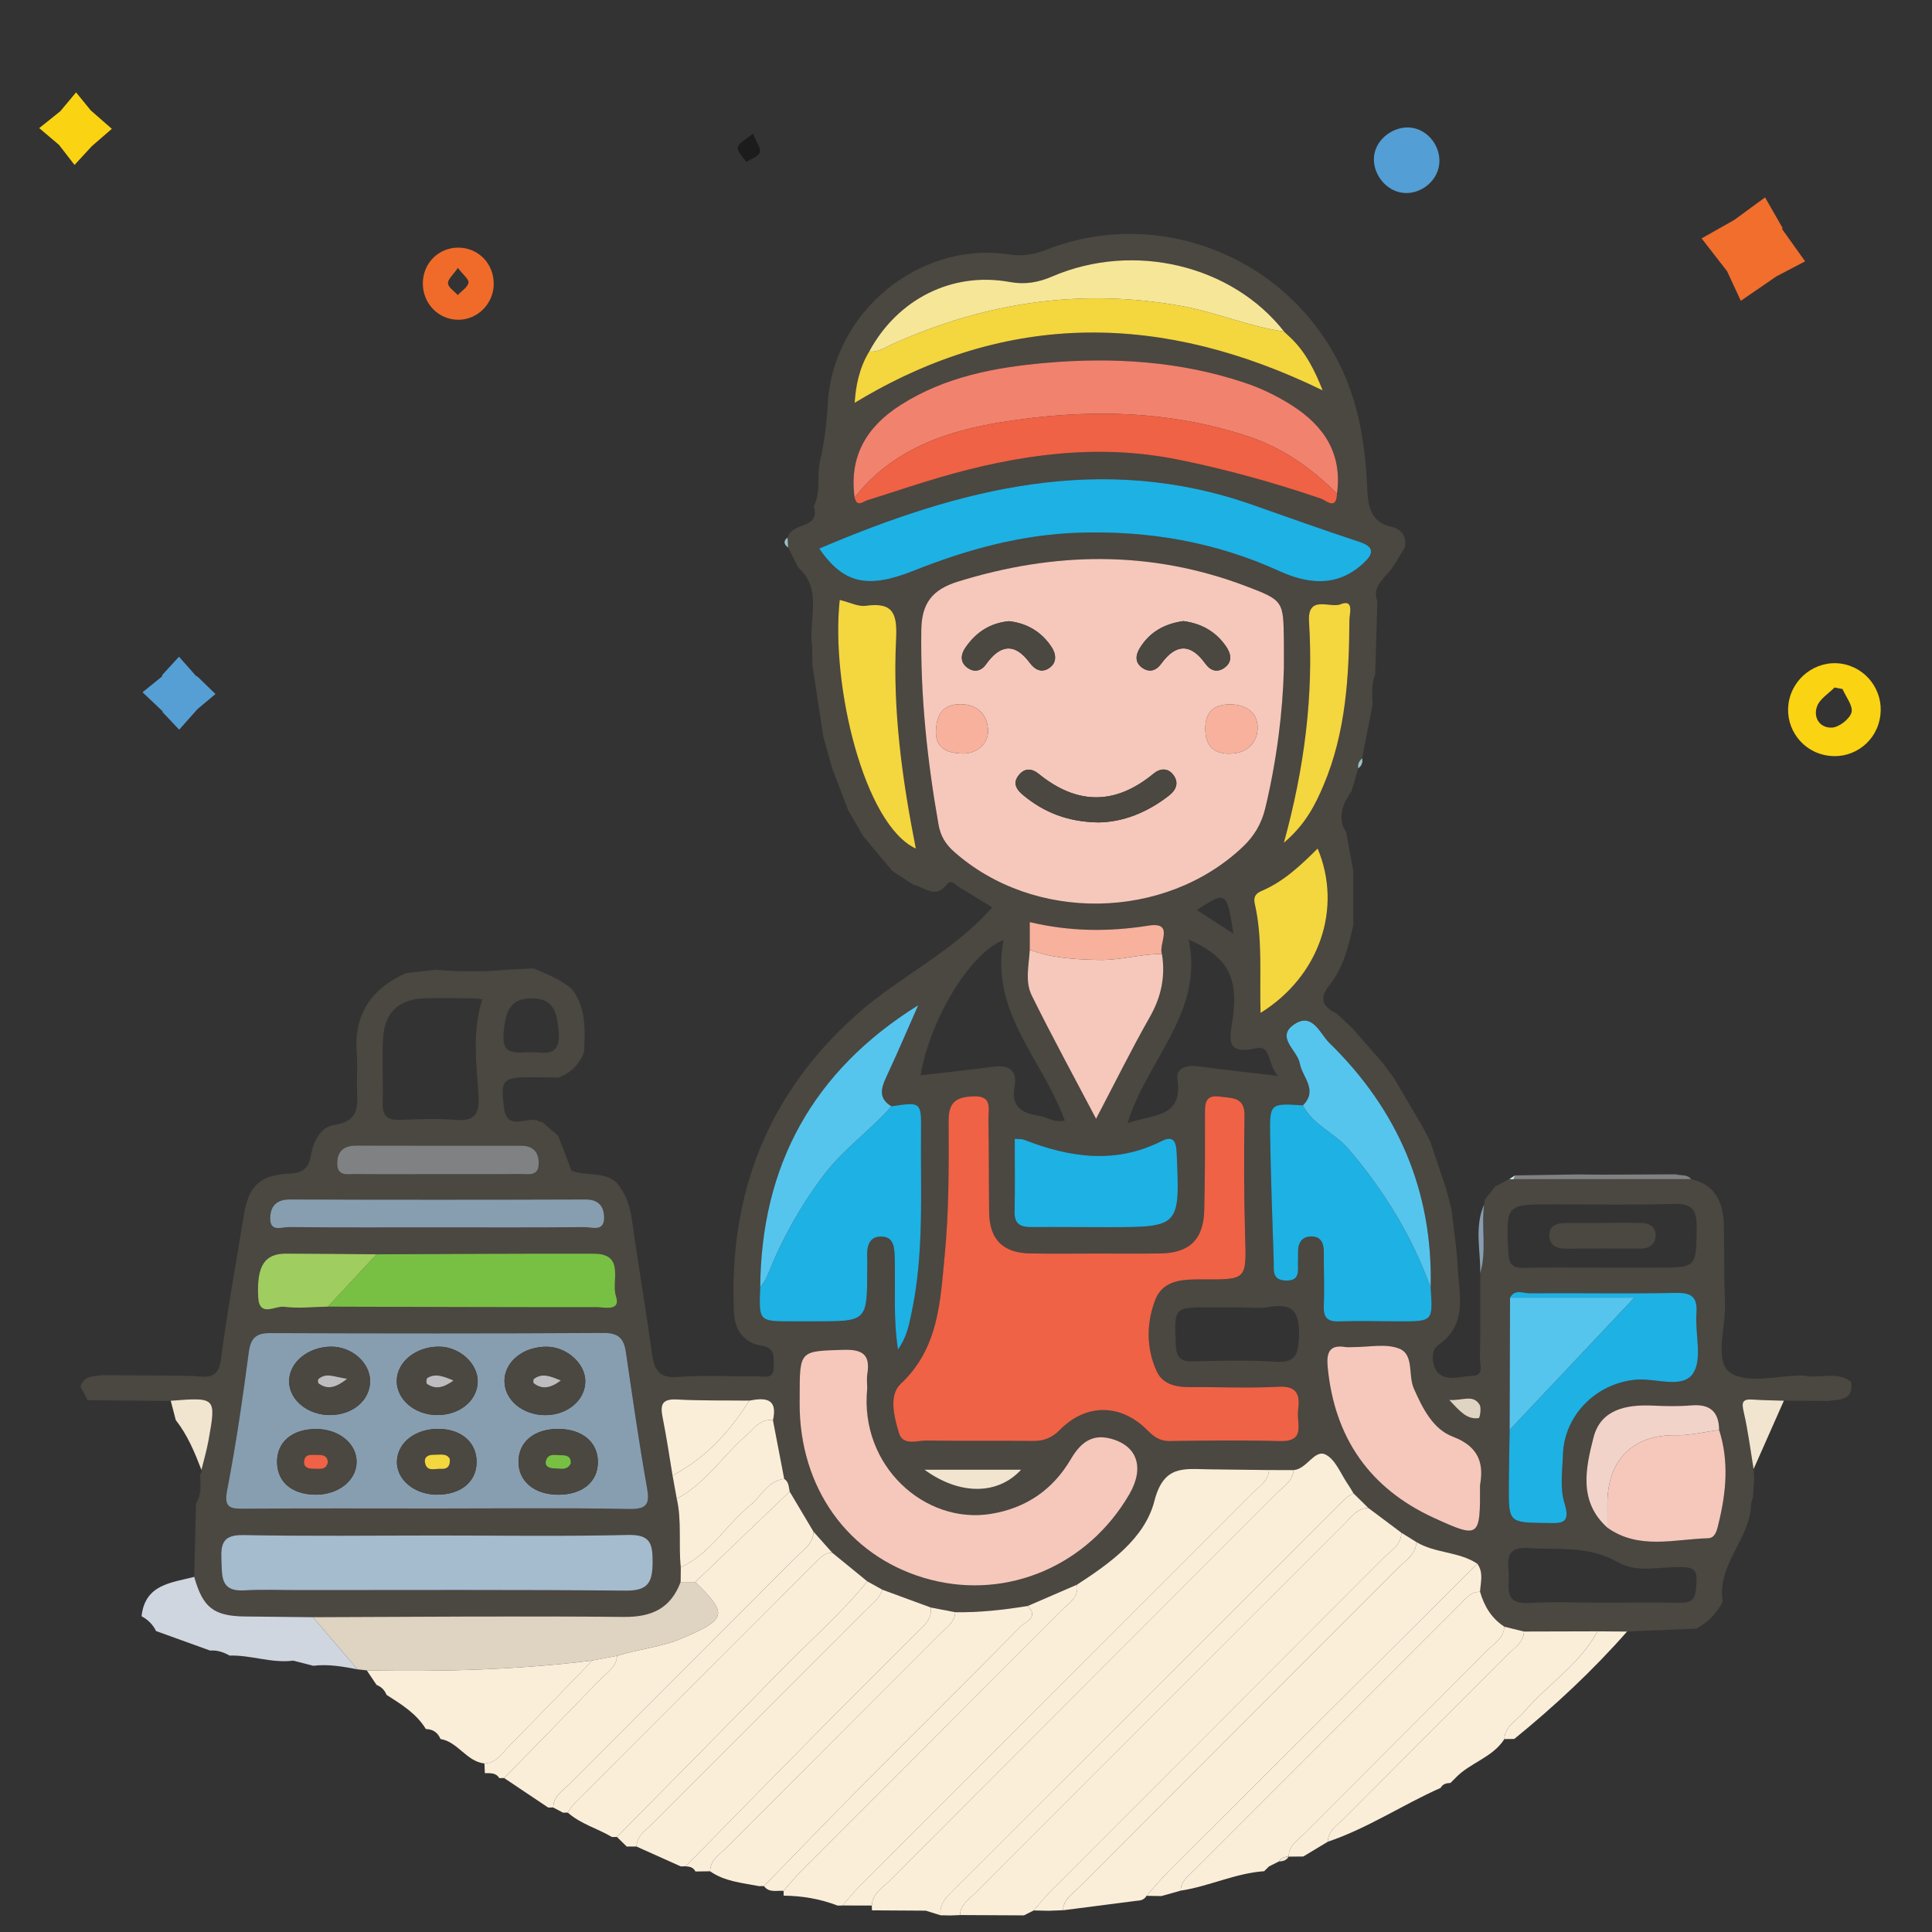 <?xml version="1.0" encoding="utf-8"?>
<!-- Generator: Adobe Illustrator 16.0.0, SVG Export Plug-In . SVG Version: 6.00 Build 0)  -->
<!DOCTYPE svg PUBLIC "-//W3C//DTD SVG 1.1//EN" "http://www.w3.org/Graphics/SVG/1.1/DTD/svg11.dtd">
<svg version="1.1" id="Layer_1" xmlns="http://www.w3.org/2000/svg" xmlns:xlink="http://www.w3.org/1999/xlink" x="0px" y="0px"
	 width="120px" height="120px" viewBox="0 0 120 120" enable-background="new 0 0 120 120" xml:space="preserve">
<rect x="0" y="0" width="120" height="120" fill="#333333" stroke="none"/>
<g>
	<path fill-rule="evenodd" clip-rule="evenodd" fill="#4B4741" d="M12.063,97.942c0.035-1.518,0.071-3.035,0.106-4.553
		c0.37-0.568,0.28-1.202,0.262-1.826c0.086-0.071,0.113-0.159,0.08-0.266c0.15-0.616,0.333-1.229,0.444-1.854
		c0.475-2.659,0.467-2.661-2.351-2.441c-0.103,0.004-0.206,0.008-0.309,0.013C8.68,87,7.063,86.984,5.445,86.969
		C5.297,86.686,5.148,86.402,5,86.12c0.208-0.688,0.813-0.622,1.34-0.707c1.113,0.007,2.227,0.015,3.34,0.021
		c0.909,0.018,1.822-0.011,2.727,0.064c0.867,0.071,1.196-0.18,1.32-1.118c0.398-2.994,0.939-5.969,1.426-8.95
		c0.286-1.752,0.985-2.454,2.808-2.532c0.812-0.035,1.2-0.308,1.333-1.07c0.156-0.9,0.601-1.832,1.462-1.955
		c1.672-0.239,1.43-1.336,1.414-2.423c-0.01-0.657,0.047-1.319-0.01-1.972c-0.212-2.439,0.879-4.064,3.061-5.038
		c0.611-0.069,1.222-0.139,1.832-0.209c1.522,0.131,3.044,0.141,4.565-0.013c0.509-0.023,1.018-0.047,1.526-0.07
		c0.832,0.355,1.682,0.679,2.378,1.287c0.915,1.18,0.809,2.555,0.757,3.92c-0.304,0.762-0.827,1.301-1.607,1.578
		c-0.557-0.008-1.113-0.023-1.67-0.023c-1.786,0.004-1.92,0.137-1.701,1.875c0.195,1.56,1.454,0.499,2.147,0.843l0.097,0.055
		l0.112-0.005c0.338,0.288,0.675,0.576,1.013,0.864c0.275,0.723,0.55,1.445,0.825,2.168c0.895,0.358,1.968,0.029,2.777,0.719
		c0.582,0.671,0.856,1.447,0.979,2.333c0.391,2.797,0.869,5.582,1.26,8.38c0.141,1.003,0.47,1.475,1.618,1.383
		c1.611-0.13,3.241-0.019,4.863-0.042c0.442-0.006,1.1,0.246,1.063-0.633c-0.025-0.58,0.147-1.12-0.803-1.275
		c-1.01-0.165-1.619-0.94-1.668-2.063c-0.327-7.372,2.11-13.614,7.663-18.531c2.669-2.365,6.002-3.886,8.374-6.622
		c-0.63-0.389-1.345-0.84-2.07-1.271c-0.229-0.136-0.472-0.508-0.761-0.132c-0.687,0.89-1.356,0.149-2.034,0.013
		c-0.441-0.288-0.884-0.577-1.325-0.866c-0.604-0.719-1.207-1.438-1.811-2.158c-0.314-0.543-0.629-1.086-0.942-1.629
		c-0.332-0.867-0.664-1.735-0.995-2.604c-0.18-0.643-0.359-1.285-0.539-1.928c-0.136-0.882-0.272-1.765-0.408-2.646
		c-0.093-0.609-0.185-1.218-0.277-1.826c-0.006-0.407-0.012-0.814-0.018-1.222c-0.237-1.622,0.679-3.449-0.863-4.839
		c-0.208-0.413-0.417-0.826-0.625-1.24c-0.012-0.207-0.024-0.415-0.036-0.623c0.168-0.495,0.631-0.63,1.039-0.785
		c0.577-0.22,0.787-0.568,0.585-1.154c0.431-0.831,0.224-1.746,0.349-2.617c0.29-1.229,0.457-2.474,0.523-3.736
		c0.298-5.682,5.664-10.146,11.264-9.293c0.86,0.131,1.538,0.01,2.311-0.292c6.934-2.713,14.816,0.38,18.174,7.034
		c1.217,2.411,1.621,4.971,1.753,7.609c0.058,1.138,0.096,2.25,1.535,2.574c0.632,0.144,0.901,0.604,0.822,1.255
		c-0.341,0.533-0.628,1.112-1.037,1.587c-0.46,0.532-0.984,0.988-0.682,1.79c-0.046,1.513-0.092,3.025-0.138,4.538
		c-0.245,0.603-0.178,1.231-0.156,1.856c-0.219,1.114-0.437,2.228-0.654,3.342c-0.177,0.171-0.297,0.362-0.239,0.623
		c-0.138,0.471-0.275,0.94-0.414,1.411c-0.538,0.802-0.934,1.622-0.335,2.572c0.146,0.804,0.293,1.606,0.44,2.41
		c0.001,1.112,0.003,2.225,0.004,3.338c-0.303,1.31-0.608,2.643-1.462,3.707c-0.715,0.889-0.425,1.375,0.438,1.803
		c0.319,0.301,0.64,0.602,0.959,0.902c0.619,0.705,1.237,1.41,1.855,2.115c0.243,0.328,0.485,0.654,0.728,0.98
		c0.583,0.989,1.166,1.979,1.75,2.968c0.167,0.316,0.334,0.633,0.501,0.949c0.337,1.007,0.674,2.014,1.011,3.021
		c0.106,0.408,0.212,0.817,0.317,1.226c0.135,1.203,0.33,2.402,0.388,3.608c0.082,1.714,0.64,3.541-1.232,4.83
		c-0.478,0.329-0.36,1.32-0.014,1.688c0.541,0.572,1.436,0.236,2.171,0.208c0.722-0.027,0.443-0.676,0.45-1.063
		c0.033-1.769,0.02-3.539,0.022-5.309c0.411-1.402,0.054-2.849,0.241-4.264c0.014-0.101,0.028-0.201,0.042-0.302
		c0.213-0.273,0.427-0.547,0.64-0.82c0.295-0.158,0.591-0.316,0.886-0.474l0.132,0.029l0.134-0.01
		c3.676-0.001,7.351-0.003,11.025-0.005c1.497,0.347,1.992,1.435,2.03,2.814c0.044,1.621,0.001,3.244,0.071,4.862
		c0.065,1.499-0.68,3.611,0.305,4.331c1.022,0.748,3.008,0.18,4.571,0.187c0.973,0.234,2.047-0.3,2.959,0.39
		c0.176,1.191-0.717,1.091-1.441,1.193c-0.913-0.006-1.825-0.01-2.737-0.015c-0.649-0.022-1.299-0.027-1.946-0.073
		c-0.666-0.048-0.677,0.213-0.544,0.788c0.268,1.161,0.415,2.351,0.611,3.528c0.012,0.209,0.023,0.419,0.035,0.628
		c-0.025,0.374-0.051,0.748-0.076,1.121c0.001,0-0.009,0.038-0.009,0.038c-0.036,0.115-0.071,0.231-0.107,0.347
		c-0.012,2.204-2.162,3.791-1.759,6.114c-0.388,0.72-0.92,1.297-1.659,1.668c-1.429,0.06-2.857,0.119-4.286,0.178
		c-0.612-0.004-1.224-0.008-1.835-0.013c-1.521,0.004-3.043,0.008-4.564,0.012c-0.408-0.101-0.815-0.202-1.223-0.303
		c-0.799-0.516-1.246-1.274-1.508-2.164c0.033-0.589,0.231-1.192-0.161-1.741c-1.153-0.767-2.624-0.642-3.797-1.352
		c-0.309-0.191-0.617-0.384-0.926-0.575c-0.686-0.514-1.37-1.027-2.056-1.541c-0.307-0.303-0.614-0.605-0.922-0.907
		c-0.104-0.172-0.201-0.349-0.315-0.513c-0.464-0.663-0.801-1.606-1.438-1.904c-0.673-0.315-1.149,0.91-1.968,0.974
		c-0.509-0.001-1.019-0.003-1.528-0.004c-1.257-0.016-2.513-0.031-3.77-0.046c-1.495-0.017-2.77-0.291-3.347,1.963
		c-0.597,2.33-2.755,3.87-4.81,5.203c-1.019,0.44-2.037,0.882-3.056,1.323c-1.491,0.239-2.988,0.414-4.503,0.386
		c-0.51-0.098-1.02-0.195-1.528-0.294c-1.001-0.367-2-0.734-3.001-1.103c-0.312-0.172-0.623-0.345-0.935-0.518
		c-0.726-0.593-1.451-1.186-2.177-1.778c-0.387-0.435-0.774-0.869-1.16-1.304c-0.496-0.833-0.991-1.665-1.486-2.498
		c-0.06-0.284-0.045-0.601-0.338-0.785c-0.233-1.213-0.466-2.427-0.699-3.641c0.313-1.374-0.477-1.419-1.469-1.222
		c-1.501-0.018-3.003,0.012-4.5-0.07c-1-0.056-1.03,0.406-0.874,1.175c0.238,1.175,0.407,2.363,0.606,3.545
		c0.087,0.481,0.174,0.963,0.262,1.444c0.322,1.406,0.099,2.844,0.25,4.26c-0.004,0.305-0.007,0.609-0.011,0.914
		c-0.621,1.646-1.797,2.187-3.55,2.168c-6.428-0.065-12.856,0-19.285,0.017c-1.399-0.015-2.799-0.029-4.199-0.045
		C13.275,100.38,12.602,99.857,12.063,97.942z M99.84,94.89c1.96,1.388,4.146,0.711,6.255,0.653c0.473-0.013,0.562-0.565,0.65-0.928
		c0.475-1.924,0.653-3.859,0.034-5.795c-0.016-1.136-0.566-1.626-1.719-1.529c-0.803,0.067-1.617,0.049-2.423,0.013
		c-1.634-0.072-3.218,0.239-3.662,1.979C98.489,91.186,98.025,93.263,99.84,94.89z M79.739,20.585l0.019,0.009
		c-3.229-4.127-9.342-5.602-14.4-3.423c-0.873,0.376-1.69,0.518-2.631,0.345c-3.566-0.657-6.968,1.045-8.734,4.312
		c-0.641,1.045-0.846,2.197-0.907,3.194c9.547-5.802,19.212-5.581,29.068-0.773c-0.475-1.19-1.042-2.401-2.069-3.344
		C79.969,20.799,79.854,20.691,79.739,20.585z M72.171,59.255c-0.244-0.619,0.83-2.028-0.843-1.762
		c-2.462,0.392-4.875,0.373-7.368-0.219c0,0.63,0,1.175,0,1.719c-0.052,0.953-0.308,1.965,0.124,2.838
		c1.239,2.508,2.581,4.967,3.995,7.657c1.179-2.247,2.201-4.317,3.34-6.323C72.127,61.92,72.396,60.65,72.171,59.255z
		 M23.396,77.907c-1.873-0.016-3.745-0.039-5.617-0.043c-1.34-0.004-1.847,0.742-1.74,2.724c0.067,1.252,1.062,0.508,1.599,0.578
		c0.894,0.118,1.816,0.007,2.727-0.008c5.561,0.015,11.121,0.039,16.682,0.031c0.5,0,1.541,0.299,1.208-0.702
		c-0.301-0.902,0.598-2.612-1.361-2.617C32.393,77.857,27.895,77.892,23.396,77.907z M93.766,88.813
		c-0.019,1.161-0.047,2.323-0.052,3.485c-0.008,2.29-0.002,2.264,2.337,2.3c0.922,0.015,1.532,0.084,1.118-1.241
		c-0.29-0.926-0.126-2.007-0.092-3.016c0.084-2.459,2.081-4.435,4.546-4.648c1.219-0.105,2.888,0.599,3.54-0.396
		c0.586-0.893,0.114-2.449,0.205-3.706c0.071-0.987-0.246-1.308-1.262-1.288c-3.033,0.061-6.068,0.001-9.103,0.024
		c-0.4,0.003-0.917-0.28-1.213,0.271C93.782,83.336,93.773,86.074,93.766,88.813z M80.926,68.656
		c-2.042-0.138-2.07-0.137-2.034,1.929c0.045,2.583,0.137,5.166,0.224,7.749c0.018,0.523-0.14,1.177,0.746,1.203
		c0.904,0.027,0.75-0.605,0.76-1.147c0.004-0.202,0.011-0.405,0.006-0.608c-0.014-0.603,0.257-1.009,0.875-0.984
		c0.558,0.021,0.728,0.442,0.724,0.965c-0.007,1.106,0.043,2.215-0.002,3.318c-0.029,0.708,0.175,1.019,0.929,0.994
		c1.266-0.041,2.534-0.003,3.802-0.003c2.049,0.001,2.049-0.001,1.907-2.099c0.147-6.001-2.049-11.051-6.305-15.207
		c-0.553-0.539-1.013-1.855-2.096-1.188c-1.307,0.805,0.124,1.639,0.27,2.461C80.886,66.914,81.889,67.697,80.926,68.656z
		 M55.366,68.714c-0.811-0.482-0.651-1.104-0.318-1.817c0.688-1.473,1.325-2.971,1.983-4.459c-6.552,4.082-9.751,9.951-9.813,17.526
		c-0.085,2.106-0.085,2.106,1.938,2.107c0.506,0.001,1.011,0.001,1.517,0c3.188-0.001,3.188-0.001,3.193-3.261
		c0-0.202,0.009-0.405-0.001-0.607c-0.033-0.643,0.028-1.359,0.794-1.396c0.921-0.045,0.898,0.773,0.916,1.434
		c0.047,1.792-0.103,3.592,0.2,5.581c0.548-0.775,0.678-1.51,0.832-2.223c0.806-3.744,0.562-7.546,0.601-11.331
		C57.228,68.438,57.213,68.438,55.366,68.714z M53.08,30.9c0.146,0.628,0.513,0.26,0.802,0.169c1.492-0.468,2.972-0.974,4.472-1.411
		c4.848-1.416,9.753-2.13,14.786-1.118c3.019,0.607,5.978,1.432,8.893,2.424c0.331,0.112,0.976,0.771,1.011-0.303
		c0.337-2.458-0.774-4.181-2.767-5.46c-0.94-0.604-1.941-1.087-2.998-1.439c-3.998-1.333-8.13-1.583-12.279-1.226
		c-3.171,0.273-6.309,0.859-9.076,2.63C53.82,26.51,52.732,28.346,53.08,30.9z M79.744,41.513c0-0.816,0.005-1.273-0.001-1.73
		c-0.032-2.448-0.017-2.49-2.364-3.38c-5.919-2.242-11.863-2.143-17.879-0.28c-1.646,0.51-2.252,1.396-2.275,3
		c-0.062,4.073,0.365,8.097,1.07,12.1c0.121,0.688,0.43,1.203,0.946,1.663c4.963,4.423,13.093,4.299,17.934-0.269
		c0.726-0.685,1.182-1.448,1.418-2.436C79.303,47.208,79.678,44.204,79.744,41.513z M68.087,77.858c-1.37,0-2.741,0.022-4.11-0.005
		c-1.677-0.033-2.509-0.867-2.533-2.535c-0.028-1.928-0.008-3.857-0.044-5.785c-0.013-0.641,0.283-1.494-0.949-1.438
		c-1.042,0.048-1.532,0.339-1.526,1.518c0.012,2.788,0.025,5.592-0.245,8.361c-0.276,2.828-0.356,5.758-2.73,7.978
		c-0.761,0.711-0.407,2.055-0.112,3.05c0.245,0.826,1.134,0.463,1.743,0.473c2.182,0.038,4.365-0.004,6.547,0.027
		c0.704,0.011,1.202-0.179,1.724-0.704c1.621-1.635,3.758-1.616,5.393,0.011c0.42,0.418,0.78,0.707,1.41,0.698
		c2.283-0.033,4.569-0.062,6.852,0.003c1.641,0.047,1.02-1.124,1.125-1.9c0.123-0.913-0.003-1.543-1.231-1.477
		c-1.821,0.1-3.652,0.01-5.479,0.023c-0.867,0.007-1.705-0.171-2.076-0.988c-0.653-1.435-0.637-3-0.087-4.428
		c0.497-1.291,1.801-1.28,3.002-1.274c2.703,0.013,2.66,0.003,2.58-2.715c-0.073-2.484-0.072-4.974-0.037-7.46
		c0.018-1.178-0.79-1.072-1.528-1.179c-0.938-0.135-0.931,0.455-0.93,1.115c0.004,1.979,0.005,3.959-0.044,5.938
		c-0.046,1.833-0.922,2.668-2.752,2.69C70.727,77.872,69.406,77.859,68.087,77.858z M27.177,93.696
		c3.958,0,7.917-0.047,11.873,0.028c1.146,0.022,1.317-0.3,1.13-1.35c-0.497-2.79-0.896-5.598-1.308-8.402
		c-0.122-0.832-0.458-1.187-1.383-1.181c-6.9,0.041-13.802,0.034-20.702,0.009c-0.896-0.003-1.219,0.308-1.338,1.204
		c-0.379,2.86-0.793,5.72-1.341,8.551c-0.213,1.099,0.18,1.158,1.043,1.152C19.16,93.68,23.168,93.695,27.177,93.696z
		 M53.865,86.254c0-0.305-0.041-0.615,0.007-0.911c0.195-1.198-0.285-1.54-1.481-1.503c-2.719,0.085-2.721,0.021-2.721,2.904
		c0,0.304-0.006,0.607,0.005,0.912c0.178,5.174,3.333,9.229,8.141,10.467c4.806,1.237,9.771-0.901,12.33-5.312
		c0.961-1.657,0.498-3.027-1.177-3.46c-1.199-0.311-1.895,0.325-2.458,1.281c-1.118,1.898-2.774,3.037-4.957,3.396
		C57.454,94.701,53.384,91.051,53.865,86.254z M50.884,34.073c1.493,2.16,2.966,2.53,5.854,1.38
		c3.315-1.32,6.705-2.255,10.297-2.366c4.316-0.135,8.458,0.578,12.409,2.376c1.797,0.817,3.602,1.028,5.225-0.465
		c0.646-0.594,0.745-1.021-0.258-1.352c-2.207-0.728-4.396-1.508-6.588-2.281C68.419,28.043,59.594,30.36,50.884,34.073z
		 M27.135,95.373c-4.003,0-8.006,0.049-12.008-0.029c-1.245-0.024-1.426,0.497-1.375,1.535c0.05,1.001-0.091,1.992,1.42,1.901
		c1.111-0.066,2.229-0.018,3.343-0.018c6.79,0.001,13.579-0.031,20.368,0.034c1.421,0.014,1.649-0.563,1.654-1.807
		c0.005-1.189-0.199-1.685-1.548-1.652C35.04,95.432,31.087,95.371,27.135,95.373z M91.927,92.248
		c0.218-1.212,0.042-2.361-1.687-3.013c-1.232-0.466-1.876-1.753-2.423-2.991c-0.369-0.835,0.032-2.119-0.925-2.486
		c-0.84-0.322-1.896-0.08-2.857-0.087c-0.151-0.001-0.307,0.021-0.454-0.003c-1.01-0.173-1.198,0.347-1.118,1.217
		c0.411,4.406,2.604,7.57,6.621,9.403C91.899,95.573,91.941,95.51,91.927,92.248z M63.027,70.733c0,1.537,0.02,3.044-0.009,4.549
		c-0.015,0.767,0.393,0.938,1.045,0.934c1.568-0.011,3.136,0.008,4.704,0.007c4.543-0.005,4.52-0.005,4.318-4.627
		c-0.034-0.79-0.27-1.057-0.945-0.717c-2.869,1.443-5.699,1.02-8.534-0.087C63.474,70.739,63.313,70.76,63.027,70.733z
		 M29.958,62.066c-0.269-0.023-0.468-0.057-0.668-0.059c-0.962-0.006-1.925-0.025-2.887,0c-1.631,0.045-2.525,0.873-2.613,2.525
		c-0.069,1.313,0.021,2.633-0.021,3.949c-0.024,0.776,0.242,1.109,1.046,1.078c1.164-0.046,2.336-0.097,3.493-0.001
		c1.195,0.099,1.485-0.399,1.415-1.492C29.595,66.076,29.311,64.068,29.958,62.066z M52.157,37.263
		c-0.572,5.226,1.503,13.959,4.728,15.444c-0.854-4.313-1.443-8.624-1.228-12.98c0.078-1.566-0.133-2.345-1.886-2.101
		C53.308,37.692,52.797,37.417,52.157,37.263z M66.133,69.595c-1.361-3.778-4.669-6.729-3.8-11.209
		c-2.11,0.826-4.57,4.957-5.151,8.402c1.513-0.176,3.018-0.334,4.517-0.535c0.997-0.133,1.503,0.256,1.316,1.255
		c-0.229,1.234,0.473,1.635,1.467,1.784C65.023,69.372,65.504,69.766,66.133,69.595z M27.037,76.233
		c3.087,0,6.175,0.014,9.261-0.015c0.465-0.005,1.248,0.321,1.223-0.619c-0.018-0.671-0.342-1.1-1.145-1.098
		c-6.124,0.021-12.247,0.021-18.37,0c-0.869-0.003-1.223,0.45-1.224,1.188c-0.002,0.855,0.729,0.522,1.146,0.526
		C20.965,76.247,24.001,76.233,27.037,76.233z M99.539,78.735c1.117,0,2.233,0.001,3.35,0c2.511-0.001,2.457-0.003,2.495-2.476
		c0.018-1.114-0.29-1.522-1.455-1.483c-2.484,0.082-4.973,0.026-7.46,0.028c-2.961,0.003-2.931,0.001-2.78,3.011
		c0.037,0.741,0.27,0.951,0.979,0.934C96.291,78.707,97.915,78.735,99.539,78.735z M73.827,58.354
		c0.976,4.527-2.592,7.466-3.792,11.404c1.531-0.563,3.457-0.278,3.095-2.729c-0.107-0.729,0.626-0.889,1.321-0.795
		c1.523,0.205,3.053,0.369,4.92,0.59c-0.653-0.723-0.429-1.922-1.317-1.717c-2.043,0.467-1.649-0.697-1.486-1.848
		C76.928,60.711,76.254,59.432,73.827,58.354z M99.537,99.542c1.621,0,3.242-0.022,4.862,0.008c1.009,0.02,0.917-0.642,0.972-1.322
		c0.063-0.796-0.319-0.883-0.982-0.895c-1.307-0.023-2.729,0.378-3.893-0.297c-1.796-1.042-3.693-0.759-5.588-0.883
		c-1.271-0.083-1.273,0.6-1.202,1.478c0.07,0.877-0.395,2.034,1.274,1.932C96.494,99.471,98.018,99.544,99.537,99.542z
		 M79.744,52.344c1.324-1.12,1.94-2.328,2.471-3.587c1.384-3.283,1.579-6.76,1.6-10.255c0.002-0.379,0.311-1.317-0.552-0.97
		c-0.653,0.264-2.064-0.622-1.957,1.083C81.593,43.191,81.028,47.679,79.744,52.344z M78.294,62.914
		c3.679-2.283,5.1-6.515,3.546-10.211c-1.048,1.045-2.113,2.053-3.475,2.63c-0.438,0.187-0.512,0.44-0.427,0.813
		C78.432,58.319,78.229,60.535,78.294,62.914z M76.846,81.202c-0.557,0-1.113,0-1.67,0c-2.289,0-2.246-0.002-2.141,2.37
		c0.038,0.848,0.391,0.998,1.119,0.983c1.669-0.035,3.346-0.088,5.008,0.021c1.215,0.081,1.474-0.336,1.517-1.504
		c0.054-1.466-0.259-2.171-1.862-1.89C78.178,81.296,77.503,81.202,76.846,81.202z M27.151,72.929c1.726,0,3.451,0.011,5.177-0.007
		c0.467-0.006,1.109,0.175,1.133-0.625c0.021-0.729-0.342-1.135-1.106-1.135c-3.4,0.001-6.8,0.002-10.2-0.007
		c-0.722-0.002-1.175,0.268-1.206,1.039c-0.038,0.93,0.671,0.721,1.18,0.729C23.802,72.945,25.477,72.931,27.151,72.929z
		 M33.209,65.352c0.734,0.066,1.635,0.215,1.492-1.295c-0.107-1.137-0.281-2.031-1.65-2.047c-1.439-0.018-1.647,0.904-1.766,2.107
		C31.13,65.705,32.159,65.328,33.209,65.352z M57.42,91.286c2.217,1.617,4.575,1.559,6.003,0
		C61.49,91.286,59.586,91.286,57.42,91.286z M74.344,56.523c0.752,0.487,1.459,0.945,2.272,1.473
		C76.176,55.332,76.176,55.332,74.344,56.523z M90.015,86.955c0.687,0.726,1.107,1.229,1.834,1.126
		c0.063-0.009,0.178-0.631,0.052-0.835C91.494,86.589,90.857,87.002,90.015,86.955z"/>
	<path fill-rule="evenodd" clip-rule="evenodd" fill="#FBEED9" d="M66.893,98.427c2.055-1.333,4.213-2.873,4.81-5.203
		c0.577-2.254,1.852-1.979,3.347-1.963c1.257,0.015,2.513,0.03,3.77,0.046c-0.037,0.698-0.619,1.018-1.034,1.435
		c-8.113,8.127-16.236,16.245-24.353,24.37c-0.391,0.39-0.733,0.827-1.099,1.242c-0.103,0.002-0.204,0.004-0.307,0.006
		c-1.078-0.415-2.198-0.606-3.352-0.617c-0.002-0.099-0.004-0.197-0.005-0.296c0.365-0.414,0.708-0.85,1.098-1.239
		c5.385-5.395,10.779-10.78,16.161-16.179C66.372,99.583,67.029,99.233,66.893,98.427z"/>
	<path fill-rule="evenodd" clip-rule="evenodd" fill="#FBEED9" d="M80.347,91.311c0.818-0.063,1.295-1.289,1.968-0.974
		c0.637,0.298,0.974,1.241,1.438,1.904c0.114,0.164,0.211,0.341,0.315,0.513c-0.169,0.106-0.366,0.188-0.505,0.326
		c-8.192,8.182-16.379,16.369-24.573,24.549c-0.38,0.38-0.637,0.777-0.569,1.332c-0.307-0.095-0.612-0.19-0.918-0.286
		c-1.115-0.007-2.23-0.014-3.345-0.021c-0.003-0.1-0.006-0.199-0.008-0.299c0.039-0.757,0.67-1.104,1.12-1.555
		c8.007-8.023,16.026-16.034,24.035-24.057C79.721,92.326,80.297,92.004,80.347,91.311z"/>
	<path fill-rule="evenodd" clip-rule="evenodd" fill="#FBEED9" d="M84.989,93.661c0.686,0.514,1.37,1.027,2.056,1.541
		c-0.02,0.767-0.655,1.113-1.105,1.564c-6.873,6.889-13.758,13.767-20.635,20.651c-0.391,0.392-0.734,0.83-1.1,1.246
		c-0.202,0.101-0.404,0.202-0.606,0.304c-1.323-0.007-2.646-0.014-3.97-0.02c0.021-0.639,0.531-0.952,0.916-1.337
		c7.652-7.662,15.311-15.319,22.972-22.974C83.938,94.216,84.296,93.68,84.989,93.661z"/>
	<path fill-rule="evenodd" clip-rule="evenodd" fill="#FBEED9" d="M87.971,95.777c1.173,0.71,2.644,0.585,3.79,1.349
		c-6.384,6.352-12.762,12.703-19.133,19.061c-0.498,0.497-0.947,1.044-1.419,1.566c-0.134,0.246-0.364,0.297-0.615,0.309
		c-1.522,0.196-3.045,0.392-4.568,0.588c0.03-0.698,0.603-1.027,1.019-1.444c6.609-6.622,13.229-13.234,19.838-19.857
		C87.333,96.896,87.955,96.54,87.971,95.777z"/>
	<path fill-rule="evenodd" clip-rule="evenodd" fill="#FBEED9" d="M59.334,100.136c1.515,0.028,3.012-0.146,4.503-0.386
		c0.716,0.717-0.146,0.97-0.445,1.274c-3.278,3.325-6.598,6.608-9.887,9.923c-2.035,2.05-4.037,4.133-6.054,6.2
		c-0.103,0.002-0.205,0.003-0.308,0.004c-1.044-0.206-2.128-0.283-3.039-0.924c0.013-0.706,0.589-1.033,1.005-1.449
		c4.391-4.407,8.797-8.801,13.188-13.208C58.712,101.152,59.289,100.83,59.334,100.136z"/>
	<path fill-rule="evenodd" clip-rule="evenodd" fill="#FBEED9" d="M91.929,98.87c0.262,0.89,0.709,1.648,1.508,2.164
		c-0.028,0.701-0.608,1.023-1.024,1.441c-3.784,3.802-7.585,7.588-11.37,11.391c-0.415,0.417-0.992,0.744-1.003,1.451l0.002-0.002
		c-0.249,0.006-0.477,0.056-0.607,0.301c-0.206,0.104-0.411,0.209-0.617,0.313c-0.102,0.1-0.202,0.2-0.304,0.3l0.005-0.005
		c-1.793,0.125-3.424,0.942-5.183,1.207c0.006-0.581,0.45-0.882,0.802-1.234c5.514-5.519,11.029-11.035,16.548-16.549
		C91.037,99.297,91.344,98.856,91.929,98.87z"/>
	<path fill-rule="evenodd" clip-rule="evenodd" fill="#FBEED9" d="M51.693,96.443c0.726,0.593,1.451,1.186,2.177,1.778
		c-1.653,2.045-3.646,3.76-5.474,5.636c-3.343,3.43-6.717,6.828-10.078,10.24c-0.103,0.001-0.205,0.003-0.308,0.004
		c-0.897-0.535-1.941-0.806-2.742-1.516c0.114-0.166,0.206-0.354,0.346-0.495c5.017-5.024,10.037-10.044,15.057-15.065
		C50.959,96.736,51.235,96.432,51.693,96.443z"/>
	<path fill-rule="evenodd" clip-rule="evenodd" fill="#FBEED9" d="M54.805,98.739c1.001,0.368,2,0.735,3.001,1.103
		c0.106,0.714-0.393,1.101-0.82,1.528c-1.969,1.967-3.944,3.925-5.899,5.903c-2.842,2.875-5.668,5.764-8.501,8.647
		c-0.102,0.001-0.204,0.002-0.306,0.004c-0.916-0.411-1.832-0.822-2.748-1.233c0.029-0.7,0.604-1.028,1.021-1.446
		c4.361-4.378,8.737-8.742,13.101-13.118C54.076,99.701,54.598,99.348,54.805,98.739z"/>
	<path fill-rule="evenodd" clip-rule="evenodd" fill="#DFD3C1" d="M19.439,100.446c6.429-0.017,12.857-0.082,19.285-0.017
		c1.753,0.019,2.929-0.521,3.55-2.168c0.305,0.001,0.609,0.001,0.914,0.001c2.054,2.002,1.945,2.314-0.82,3.495
		c-1.312,0.56-2.712,0.667-4.041,1.09c-0.512,0.098-1.023,0.194-1.535,0.291c-4.654,0.582-9.328,0.7-14.011,0.612
		c-0.193-0.022-0.387-0.045-0.58-0.065C21.28,102.605,20.36,101.526,19.439,100.446z"/>
	<path fill-rule="evenodd" clip-rule="evenodd" fill="#FBEED9" d="M38.327,102.849c1.329-0.424,2.729-0.531,4.041-1.091
		c2.766-1.181,2.874-1.493,0.82-3.495c1.953-1.874,3.906-3.747,5.858-5.621c0.495,0.833,0.99,1.665,1.486,2.498
		c-0.03,0.755-0.634,1.126-1.089,1.581c-4.688,4.701-9.389,9.392-14.076,14.094c-0.416,0.418-0.994,0.745-1.008,1.451
		c-0.104,0.001-0.208,0.002-0.312,0.002c-0.911-0.609-1.822-1.22-2.732-1.829c2-2.05,4.005-4.095,5.995-6.153
		C37.72,103.863,38.292,103.541,38.327,102.849z"/>
	<path fill-rule="evenodd" clip-rule="evenodd" fill="#FBEED9" d="M94.659,101.337c1.521-0.004,3.043-0.008,4.564-0.012
		c-1.106,2.067-3.123,3.305-4.594,5.039c-0.439,0.519-1.157,0.841-1.189,1.652c-0.736,1.159-2.15,1.467-3.047,2.425
		c-0.103,0.103-0.206,0.204-0.309,0.307l0.005-0.005c-0.253,0.007-0.482,0.062-0.613,0.31l0.004-0.004
		c-2.368,1.048-4.536,2.514-7.009,3.344c0.023-0.699,0.596-1.026,1.01-1.443c3.38-3.397,6.776-6.778,10.155-10.176
		C94.051,102.356,94.627,102.034,94.659,101.337z"/>
	<path fill-rule="evenodd" clip-rule="evenodd" fill="#FBEED9" d="M24.01,105.271c-0.119-0.296-0.326-0.502-0.622-0.619
		c-0.202-0.301-0.404-0.602-0.606-0.901c4.683,0.088,9.356-0.03,14.011-0.612c-1.715,1.766-3.42,3.542-5.152,5.29
		c-0.445,0.449-0.79,1.079-1.55,1.104c-1.122-0.127-1.641-1.338-2.73-1.521c-0.17-0.402-0.472-0.61-0.909-0.618
		C25.863,106.425,24.927,105.86,24.01,105.271z"/>
	<path fill-rule="evenodd" clip-rule="evenodd" fill="#D0D6DF" d="M19.455,103.464c-0.414-0.106-0.829-0.213-1.243-0.319
		c-1.339,0.174-2.622-0.354-3.951-0.314c-0.376-0.21-0.771-0.349-1.21-0.311c-1.119-0.403-2.238-0.808-3.357-1.212
		c-0.197-0.408-0.507-0.706-0.901-0.921c0.214-1.987,1.848-2.076,3.271-2.444c0.538,1.915,1.212,2.438,3.177,2.459
		c1.4,0.016,2.8,0.03,4.199,0.045c0.921,1.08,1.841,2.159,2.762,3.239C21.294,103.512,20.386,103.35,19.455,103.464z"/>
	<path fill-rule="evenodd" clip-rule="evenodd" fill="#F1E5D0" d="M10.917,88.203c-0.104-0.399-0.208-0.8-0.312-1.2
		c2.817-0.22,2.825-0.218,2.351,2.441c-0.111,0.625-0.294,1.237-0.444,1.854C12.092,90.209,11.648,89.132,10.917,88.203z"/>
	<path fill-rule="evenodd" clip-rule="evenodd" fill="#F5C8BB" d="M79.744,41.513c-0.066,2.69-0.441,5.695-1.151,8.668
		c-0.236,0.987-0.692,1.751-1.418,2.436c-4.841,4.567-12.971,4.691-17.934,0.269c-0.517-0.46-0.825-0.975-0.946-1.663
		c-0.705-4.003-1.132-8.026-1.07-12.1c0.023-1.604,0.629-2.49,2.275-3c6.016-1.862,11.96-1.962,17.879,0.28
		c2.348,0.89,2.332,0.932,2.364,3.38C79.749,40.24,79.744,40.697,79.744,41.513z M68.2,51.082c1.535-0.011,3.052-0.609,4.406-1.666
		c0.471-0.368,0.632-0.827,0.254-1.306c-0.333-0.422-0.804-0.394-1.21-0.059c-2.379,1.966-4.751,1.95-7.137,0.013
		c-0.396-0.322-0.832-0.386-1.206,0.048c-0.451,0.522-0.171,0.933,0.255,1.284C64.849,50.461,66.319,51.046,68.2,51.082z
		 M62.681,38.583c-1.178,0.106-2.069,0.689-2.726,1.657c-0.291,0.428-0.315,0.887,0.103,1.212c0.405,0.315,0.861,0.265,1.182-0.187
		c0.884-1.242,1.788-1.364,2.737-0.077c0.307,0.417,0.722,0.611,1.169,0.319c0.526-0.345,0.455-0.89,0.158-1.335
		C64.688,39.25,63.805,38.716,62.681,38.583z M73.506,38.577c-1.153,0.159-2.091,0.662-2.715,1.687
		c-0.274,0.451-0.289,0.893,0.145,1.206c0.426,0.308,0.857,0.211,1.18-0.232c0.912-1.259,1.831-1.301,2.754-0.013
		c0.316,0.443,0.744,0.563,1.175,0.257c0.512-0.364,0.431-0.86,0.108-1.33C75.517,39.223,74.621,38.728,73.506,38.577z
		 M76.386,46.81c1.153-0.007,1.726-0.752,1.727-1.622c0.001-0.956-0.768-1.458-1.775-1.438c-1.101,0.021-1.521,0.634-1.472,1.664
		C74.914,46.429,75.502,46.83,76.386,46.81z M59.896,46.805c0.718-0.029,1.47-0.53,1.473-1.383c0.003-0.932-0.566-1.686-1.728-1.684
		c-1.152,0.002-1.473,0.744-1.508,1.664C58.094,46.42,58.743,46.808,59.896,46.805z"/>
	<path fill-rule="evenodd" clip-rule="evenodd" fill="#EF6245" d="M68.087,77.859c1.319,0,2.64,0.013,3.959-0.004
		c1.83-0.022,2.706-0.857,2.752-2.69c0.049-1.979,0.048-3.958,0.044-5.938c-0.001-0.66-0.009-1.25,0.93-1.115
		c0.738,0.106,1.546,0.001,1.528,1.179c-0.035,2.486-0.036,4.976,0.037,7.46c0.08,2.718,0.123,2.728-2.58,2.715
		c-1.201-0.006-2.505-0.017-3.002,1.274c-0.55,1.428-0.566,2.993,0.087,4.428c0.371,0.817,1.209,0.995,2.076,0.988
		c1.827-0.014,3.658,0.076,5.479-0.023c1.229-0.066,1.354,0.563,1.231,1.477c-0.105,0.776,0.516,1.947-1.125,1.9
		c-2.282-0.064-4.568-0.036-6.852-0.003c-0.63,0.009-0.99-0.28-1.41-0.698c-1.635-1.627-3.771-1.646-5.393-0.011
		c-0.521,0.525-1.02,0.715-1.724,0.704c-2.182-0.031-4.365,0.011-6.547-0.027c-0.609-0.01-1.498,0.354-1.743-0.473
		c-0.295-0.995-0.648-2.339,0.112-3.05c2.374-2.22,2.454-5.149,2.73-7.978c0.271-2.77,0.257-5.573,0.245-8.361
		c-0.006-1.179,0.484-1.47,1.526-1.518c1.232-0.057,0.937,0.797,0.949,1.438c0.036,1.928,0.016,3.857,0.044,5.785
		c0.024,1.668,0.856,2.502,2.533,2.535C65.346,77.881,66.717,77.858,68.087,77.859z"/>
	<path fill-rule="evenodd" clip-rule="evenodd" fill="#879EB0" d="M27.177,93.696c-4.009-0.001-8.017-0.017-12.025,0.012
		c-0.863,0.006-1.256-0.054-1.043-1.152c0.548-2.831,0.962-5.69,1.341-8.551c0.119-0.896,0.442-1.207,1.338-1.204
		c6.9,0.025,13.802,0.032,20.702-0.009c0.925-0.006,1.261,0.349,1.383,1.181c0.412,2.805,0.811,5.612,1.308,8.402
		c0.188,1.05,0.017,1.372-1.13,1.35C35.094,93.649,31.135,93.696,27.177,93.696z M20.494,87.891
		c1.403-0.002,2.478-0.901,2.493-2.088c0.015-1.154-1.136-2.175-2.436-2.16c-1.449,0.018-2.62,1.006-2.594,2.19
		C17.983,86.97,19.12,87.893,20.494,87.891z M27.118,87.891c1.395,0.022,2.503-0.858,2.552-2.028c0.048-1.141-1.1-2.209-2.387-2.22
		c-1.447-0.013-2.635,0.946-2.641,2.131C24.638,86.921,25.745,87.869,27.118,87.891z M33.855,87.896
		c1.395,0.008,2.512-0.941,2.499-2.123c-0.012-1.087-1.145-2.104-2.367-2.125c-1.479-0.025-2.664,0.931-2.654,2.141
		C31.344,86.959,32.455,87.888,33.855,87.896z M19.579,92.836c1.422,0.017,2.547-0.863,2.57-2.008
		c0.024-1.149-1.091-2.07-2.506-2.07c-1.508,0-2.46,0.816-2.434,2.085C17.236,92.061,18.137,92.819,19.579,92.836z M27.113,92.836
		c1.502,0.013,2.489-0.794,2.49-2.036c0.002-1.199-0.938-2.027-2.329-2.049c-1.439-0.023-2.554,0.814-2.619,1.968
		C24.591,91.864,25.704,92.823,27.113,92.836z M34.702,88.753c-1.491-0.016-2.481,0.78-2.497,2.01
		c-0.017,1.229,0.962,2.062,2.438,2.075c1.504,0.014,2.479-0.771,2.493-2.006C37.151,89.593,36.187,88.77,34.702,88.753z"/>
	<path fill-rule="evenodd" clip-rule="evenodd" fill="#F5C8BB" d="M53.864,86.254c-0.48,4.797,3.59,8.447,7.689,7.774
		c2.183-0.358,3.839-1.497,4.957-3.396c0.563-0.956,1.259-1.592,2.458-1.281c1.675,0.433,2.138,1.803,1.177,3.46
		c-2.559,4.41-7.524,6.549-12.33,5.312c-4.808-1.237-7.963-5.293-8.141-10.467c-0.011-0.305-0.005-0.608-0.005-0.912
		c0-2.883,0.002-2.819,2.721-2.904c1.196-0.037,1.677,0.305,1.481,1.503C53.824,85.639,53.865,85.949,53.864,86.254z"/>
	<path fill-rule="evenodd" clip-rule="evenodd" fill="#1EB1E3" d="M50.884,34.073c8.71-3.713,17.535-6.029,26.939-2.708
		c2.191,0.773,4.381,1.554,6.588,2.281c1.003,0.331,0.903,0.758,0.258,1.352c-1.623,1.493-3.428,1.282-5.225,0.465
		c-3.951-1.798-8.093-2.511-12.409-2.376c-3.592,0.111-6.981,1.046-10.297,2.366C53.85,36.603,52.377,36.233,50.884,34.073z"/>
	<path fill-rule="evenodd" clip-rule="evenodd" fill="#A5BBCE" d="M27.135,95.372c3.952-0.001,7.905,0.06,11.854-0.034
		c1.349-0.032,1.553,0.463,1.548,1.652c-0.005,1.243-0.233,1.82-1.654,1.807c-6.789-0.065-13.578-0.033-20.368-0.034
		c-1.114,0-2.231-0.049-3.343,0.018c-1.511,0.091-1.37-0.9-1.42-1.901c-0.051-1.038,0.13-1.56,1.375-1.535
		C19.129,95.422,23.132,95.373,27.135,95.372z"/>
	<path fill-rule="evenodd" clip-rule="evenodd" fill="#F1826E" d="M53.08,30.9c-0.348-2.554,0.74-4.39,2.843-5.734
		c2.768-1.771,5.905-2.357,9.076-2.63c4.149-0.358,8.281-0.107,12.279,1.226c1.057,0.352,2.058,0.835,2.998,1.439
		c1.992,1.28,3.104,3.002,2.767,5.46c-1.59-1.587-3.372-2.85-5.539-3.564c-5.007-1.65-10.117-1.703-15.238-0.885
		C58.745,26.773,55.416,27.918,53.08,30.9z"/>
	<path fill-rule="evenodd" clip-rule="evenodd" fill="#1EB1E3" d="M55.366,68.714c1.847-0.276,1.861-0.276,1.842,1.554
		c-0.039,3.785,0.205,7.587-0.601,11.331c-0.154,0.713-0.284,1.447-0.832,2.223c-0.303-1.989-0.153-3.789-0.2-5.581
		c-0.018-0.66,0.005-1.479-0.916-1.434c-0.766,0.037-0.827,0.754-0.794,1.396c0.01,0.202,0.001,0.405,0.001,0.607
		c-0.005,3.26-0.005,3.26-3.193,3.261c-0.506,0.001-1.011,0.001-1.517,0c-2.023-0.001-2.023-0.001-1.938-2.107
		c0.136-0.21,0.31-0.405,0.4-0.634c0.921-2.309,2.093-4.448,3.621-6.439C52.455,71.308,54.082,70.192,55.366,68.714z"/>
	<path fill-rule="evenodd" clip-rule="evenodd" fill="#1EB1E3" d="M88.861,79.973c0.142,2.098,0.142,2.1-1.907,2.099
		c-1.268,0-2.536-0.038-3.802,0.003c-0.754,0.024-0.958-0.286-0.929-0.994c0.045-1.104-0.005-2.212,0.002-3.318
		c0.004-0.522-0.166-0.944-0.724-0.965c-0.618-0.024-0.889,0.382-0.875,0.984c0.005,0.203-0.002,0.406-0.006,0.608
		c-0.01,0.542,0.145,1.175-0.76,1.147c-0.886-0.026-0.729-0.68-0.746-1.203c-0.087-2.583-0.179-5.166-0.224-7.749
		c-0.036-2.065-0.008-2.066,2.034-1.929c0.625,1.226,1.961,1.699,2.822,2.7C85.966,73.936,87.704,76.776,88.861,79.973z"/>
	<path fill-rule="evenodd" clip-rule="evenodd" fill="#EF6245" d="M53.08,30.9c2.336-2.982,5.665-4.126,9.186-4.688
		c5.121-0.817,10.231-0.765,15.238,0.885c2.167,0.714,3.949,1.977,5.539,3.564c-0.035,1.074-0.68,0.415-1.011,0.303
		c-2.915-0.992-5.874-1.817-8.893-2.424c-5.033-1.012-9.938-0.297-14.786,1.118c-1.5,0.438-2.979,0.943-4.472,1.411
		C53.593,31.16,53.227,31.528,53.08,30.9z"/>
	<path fill-rule="evenodd" clip-rule="evenodd" fill="#F4D63E" d="M80.084,20.905c1.027,0.942,1.595,2.154,2.069,3.344
		c-9.856-4.808-19.521-5.029-29.068,0.773c0.062-0.998,0.267-2.149,0.907-3.194c0.545,0.07,0.969-0.245,1.427-0.451
		c5.775-2.602,11.755-3.507,18.04-2.356c2.142,0.393,4.145,1.272,6.299,1.573c0,0-0.019-0.009-0.019-0.01
		C79.854,20.691,79.969,20.799,80.084,20.905z"/>
	<path fill-rule="evenodd" clip-rule="evenodd" fill="#1EB1E3" d="M93.791,80.598c0.296-0.552,0.813-0.269,1.213-0.271
		c3.034-0.023,6.069,0.036,9.103-0.024c1.016-0.02,1.333,0.301,1.262,1.288c-0.091,1.257,0.381,2.813-0.205,3.706
		c-0.652,0.995-2.321,0.291-3.54,0.396c-2.465,0.214-4.462,2.189-4.546,4.648c-0.034,1.009-0.198,2.09,0.092,3.016
		c0.414,1.325-0.196,1.256-1.118,1.241c-2.339-0.036-2.345-0.01-2.337-2.3c0.005-1.162,0.033-2.324,0.052-3.485
		c2.598-2.756,5.196-5.511,7.746-8.215C99.037,80.598,96.414,80.598,93.791,80.598z"/>
	<path fill-rule="evenodd" clip-rule="evenodd" fill="#F5C8BB" d="M91.927,92.248c0.015,3.262-0.027,3.325-2.843,2.04
		c-4.017-1.833-6.21-4.997-6.621-9.403c-0.08-0.87,0.108-1.39,1.118-1.217c0.147,0.024,0.303,0.002,0.454,0.003
		c0.961,0.007,2.018-0.235,2.857,0.087c0.957,0.367,0.556,1.651,0.925,2.486c0.547,1.238,1.19,2.525,2.423,2.991
		C91.969,89.887,92.145,91.036,91.927,92.248z"/>
	<path fill-rule="evenodd" clip-rule="evenodd" fill="#78C043" d="M23.396,77.907c4.499-0.016,8.997-0.05,13.496-0.037
		c1.959,0.005,1.061,1.715,1.361,2.617c0.333,1.001-0.708,0.702-1.208,0.702c-5.561,0.008-11.121-0.017-16.682-0.031
		C21.374,80.074,22.385,78.991,23.396,77.907z"/>
	<path fill-rule="evenodd" clip-rule="evenodd" fill="#1EB1E3" d="M63.027,70.733c0.285,0.026,0.446,0.006,0.579,0.059
		c2.835,1.106,5.665,1.53,8.534,0.087c0.676-0.34,0.911-0.073,0.945,0.717c0.201,4.622,0.225,4.622-4.318,4.627
		c-1.568,0.001-3.136-0.018-4.704-0.007c-0.652,0.004-1.06-0.167-1.045-0.934C63.047,73.777,63.027,72.271,63.027,70.733z"/>
	<path fill-rule="evenodd" clip-rule="evenodd" fill="#F5C8BB" d="M72.171,59.255c0.226,1.395-0.044,2.665-0.752,3.911
		c-1.139,2.006-2.161,4.076-3.34,6.323c-1.414-2.69-2.756-5.149-3.995-7.657c-0.432-0.873-0.176-1.885-0.124-2.838
		c1.391,0.524,2.832,0.597,4.307,0.629C69.596,59.651,70.858,59.246,72.171,59.255z"/>
	<path fill-rule="evenodd" clip-rule="evenodd" fill="#F6E698" d="M79.758,20.594c-2.154-0.301-4.157-1.18-6.299-1.573
		c-6.285-1.151-12.265-0.246-18.04,2.356c-0.458,0.206-0.882,0.521-1.427,0.451c1.767-3.267,5.168-4.969,8.734-4.312
		c0.94,0.173,1.758,0.031,2.631-0.345C70.416,14.993,76.529,16.467,79.758,20.594z"/>
	<path fill-rule="evenodd" clip-rule="evenodd" fill="#56C5ED" d="M55.366,68.714c-1.284,1.479-2.911,2.594-4.127,4.177
		c-1.528,1.991-2.7,4.131-3.621,6.439c-0.091,0.229-0.265,0.424-0.4,0.634c0.063-7.575,3.262-13.444,9.813-17.526
		c-0.658,1.488-1.295,2.986-1.983,4.459C54.715,67.609,54.556,68.231,55.366,68.714z"/>
	<path fill-rule="evenodd" clip-rule="evenodd" fill="#F5C8BB" d="M106.779,88.82c0.619,1.936,0.44,3.871-0.034,5.795
		c-0.089,0.362-0.178,0.915-0.65,0.928c-2.109,0.058-4.295,0.734-6.255-0.653c-0.001-0.503-0.006-1.005-0.003-1.507
		c0.011-2.699,1.57-4.285,4.273-4.237C105.029,89.162,105.891,88.925,106.779,88.82z"/>
	<path fill-rule="evenodd" clip-rule="evenodd" fill="none" d="M29.958,62.066c-0.647,2.002-0.363,4.01-0.234,6.001
		c0.07,1.093-0.22,1.591-1.415,1.492c-1.157-0.096-2.329-0.045-3.493,0.001c-0.804,0.031-1.07-0.302-1.046-1.078
		c0.041-1.316-0.049-2.637,0.021-3.949c0.088-1.652,0.982-2.48,2.613-2.525c0.962-0.025,1.925-0.006,2.887,0
		C29.49,62.01,29.689,62.043,29.958,62.066z"/>
	<path fill-rule="evenodd" clip-rule="evenodd" fill="#F4D63E" d="M52.157,37.263c0.64,0.154,1.15,0.429,1.614,0.363
		c1.753-0.244,1.964,0.534,1.886,2.101c-0.216,4.356,0.373,8.668,1.228,12.98C53.66,51.222,51.585,42.489,52.157,37.263z"/>
	<path fill-rule="evenodd" clip-rule="evenodd" fill="#56C5ED" d="M88.861,79.973c-1.157-3.196-2.896-6.037-5.113-8.616
		c-0.861-1.001-2.197-1.475-2.822-2.7c0.963-0.959-0.04-1.742-0.195-2.617c-0.146-0.822-1.576-1.656-0.27-2.461
		c1.083-0.668,1.543,0.648,2.096,1.188C86.813,68.922,89.009,73.972,88.861,79.973z"/>
	<path fill-rule="evenodd" clip-rule="evenodd" fill="none" d="M66.133,69.595c-0.629,0.171-1.109-0.223-1.651-0.304
		c-0.994-0.149-1.696-0.55-1.467-1.784c0.187-0.999-0.319-1.388-1.316-1.255c-1.499,0.201-3.004,0.359-4.517,0.535
		c0.581-3.445,3.041-7.576,5.151-8.402C61.464,62.865,64.771,65.816,66.133,69.595z"/>
	<path fill-rule="evenodd" clip-rule="evenodd" fill="#879EB0" d="M27.037,76.233c-3.036,0-6.072,0.014-9.108-0.017
		c-0.417-0.004-1.148,0.329-1.146-0.526c0.001-0.738,0.354-1.191,1.224-1.188c6.123,0.021,12.246,0.021,18.37,0
		c0.803-0.002,1.127,0.427,1.145,1.098c0.025,0.94-0.758,0.614-1.223,0.619C33.212,76.247,30.124,76.233,27.037,76.233z"/>
	<path fill-rule="evenodd" clip-rule="evenodd" fill="none" d="M99.539,78.735c-1.624,0-3.248-0.028-4.872,0.014
		c-0.709,0.018-0.941-0.192-0.979-0.934c-0.15-3.01-0.181-3.008,2.78-3.011c2.487-0.002,4.976,0.054,7.46-0.028
		c1.165-0.039,1.473,0.369,1.455,1.483c-0.038,2.473,0.016,2.475-2.495,2.476C101.772,78.736,100.656,78.735,99.539,78.735z
		 M99.519,75.953c0,0.003,0,0.005,0,0.008c-0.76,0-1.52-0.002-2.279,0.001c-0.567,0.002-1.051,0.186-1.01,0.838
		c0.032,0.522,0.429,0.758,0.96,0.756c1.57-0.007,3.14-0.005,4.71-0.002c0.536,0.001,0.909-0.261,0.938-0.781
		c0.029-0.548-0.371-0.804-0.888-0.814C101.139,75.94,100.328,75.953,99.519,75.953z"/>
	<path fill-rule="evenodd" clip-rule="evenodd" fill="#56C5ED" d="M93.791,80.598c2.623,0,5.246,0,7.721,0
		c-2.55,2.704-5.148,5.459-7.746,8.215C93.773,86.074,93.782,83.336,93.791,80.598z"/>
	<path fill-rule="evenodd" clip-rule="evenodd" fill="none" d="M73.827,58.354c2.427,1.078,3.101,2.357,2.74,4.906
		c-0.163,1.15-0.557,2.314,1.486,1.848c0.889-0.205,0.664,0.994,1.317,1.717c-1.867-0.221-3.396-0.385-4.92-0.59
		c-0.695-0.094-1.429,0.066-1.321,0.795c0.362,2.45-1.563,2.166-3.095,2.729C71.235,65.82,74.803,62.881,73.827,58.354z"/>
	<path fill-rule="evenodd" clip-rule="evenodd" fill="none" d="M99.537,99.543c-1.52,0.001-3.043-0.072-4.557,0.02
		c-1.669,0.103-1.204-1.055-1.274-1.932c-0.071-0.878-0.068-1.561,1.202-1.478c1.895,0.124,3.792-0.159,5.588,0.883
		c1.163,0.675,2.586,0.273,3.893,0.297c0.663,0.012,1.045,0.099,0.982,0.895c-0.055,0.681,0.037,1.342-0.972,1.322
		C102.779,99.52,101.158,99.542,99.537,99.543z"/>
	<path fill-rule="evenodd" clip-rule="evenodd" fill="#F4D63E" d="M79.744,52.344c1.284-4.665,1.849-9.153,1.562-13.729
		c-0.107-1.705,1.304-0.819,1.957-1.083c0.862-0.348,0.554,0.591,0.552,0.97c-0.021,3.495-0.216,6.972-1.6,10.255
		C81.685,50.016,81.068,51.224,79.744,52.344z"/>
	<path fill-rule="evenodd" clip-rule="evenodd" fill="#F4D63E" d="M78.294,62.914c-0.065-2.379,0.138-4.595-0.355-6.768
		c-0.085-0.373-0.011-0.627,0.427-0.813c1.361-0.577,2.427-1.585,3.475-2.63C83.394,56.399,81.973,60.631,78.294,62.914z"/>
	<path fill-rule="evenodd" clip-rule="evenodd" fill="#FBEED9" d="M48.01,88.216c0.233,1.214,0.466,2.428,0.699,3.641
		c-1.019,0.123-1.411,1.062-2.095,1.619c-1.502,1.225-2.494,3.019-4.329,3.872c-0.151-1.416,0.072-2.854-0.25-4.26
		c1.787-0.939,2.855-2.669,4.333-3.948C46.857,88.717,47.224,88.101,48.01,88.216z"/>
	<path fill-rule="evenodd" clip-rule="evenodd" fill="none" d="M76.846,81.202c0.657,0,1.332,0.094,1.971-0.019
		c1.604-0.281,1.916,0.424,1.862,1.89c-0.043,1.168-0.302,1.585-1.517,1.504c-1.662-0.109-3.339-0.057-5.008-0.021
		c-0.729,0.015-1.081-0.136-1.119-0.983c-0.105-2.372-0.148-2.37,2.141-2.37C75.732,81.202,76.289,81.202,76.846,81.202z"/>
	<path fill-rule="evenodd" clip-rule="evenodd" fill="#808183" d="M27.151,72.93c-1.675,0.001-3.35,0.016-5.023-0.007
		c-0.509-0.008-1.218,0.201-1.18-0.729c0.031-0.771,0.484-1.041,1.206-1.039c3.4,0.009,6.8,0.008,10.2,0.007
		c0.765,0,1.128,0.405,1.106,1.135c-0.023,0.8-0.666,0.619-1.133,0.625C30.603,72.939,28.877,72.929,27.151,72.93z"/>
	<path fill-rule="evenodd" clip-rule="evenodd" fill="#F2D3C9" d="M106.779,88.82c-0.889,0.104-1.75,0.342-2.669,0.325
		c-2.703-0.048-4.263,1.538-4.273,4.237c-0.003,0.502,0.002,1.004,0.003,1.507c-1.814-1.627-1.351-3.704-0.864-5.606
		c0.444-1.74,2.028-2.052,3.662-1.979c0.806,0.036,1.62,0.055,2.423-0.013C106.213,87.194,106.764,87.685,106.779,88.82z"/>
	<path fill-rule="evenodd" clip-rule="evenodd" fill="#A0CD5F" d="M23.396,77.907c-1.011,1.084-2.021,2.167-3.032,3.251
		c-0.91,0.015-1.833,0.126-2.727,0.008c-0.537-0.07-1.531,0.674-1.599-0.578c-0.106-1.981,0.4-2.728,1.74-2.724
		C19.65,77.868,21.522,77.892,23.396,77.907z"/>
	<path fill-rule="evenodd" clip-rule="evenodd" fill="#FBEED9" d="M41.773,91.644c-0.199-1.182-0.368-2.37-0.606-3.545
		c-0.156-0.769-0.126-1.23,0.874-1.175c1.497,0.082,2.999,0.053,4.5,0.07C45.32,88.923,43.827,90.57,41.773,91.644z"/>
	<path fill-rule="evenodd" clip-rule="evenodd" fill="#F7B19C" d="M72.171,59.255c-1.313-0.01-2.575,0.396-3.904,0.367
		c-1.475-0.032-2.916-0.104-4.307-0.629c0-0.544,0-1.089,0-1.719c2.493,0.592,4.906,0.61,7.368,0.219
		C73.001,57.227,71.927,58.636,72.171,59.255z"/>
	<path fill-rule="evenodd" clip-rule="evenodd" fill="none" d="M33.209,65.352c-1.05-0.023-2.079,0.354-1.924-1.234
		c0.118-1.203,0.326-2.125,1.766-2.107c1.369,0.016,1.543,0.91,1.65,2.047C34.844,65.566,33.943,65.418,33.209,65.352z"/>
	<g>
		<path fill-rule="evenodd" clip-rule="evenodd" fill="#FBEED9" d="M84.989,93.661c-0.693,0.019-1.051,0.555-1.473,0.977
			c-7.661,7.654-15.319,15.312-22.972,22.974c-0.385,0.385-0.895,0.698-0.916,1.337c-0.2,0.008-0.4,0.016-0.602,0.023
			c-0.202-0.004-0.405-0.007-0.607-0.011c-0.067-0.555,0.189-0.952,0.569-1.332c8.194-8.18,16.381-16.367,24.573-24.549
			c0.139-0.139,0.336-0.22,0.505-0.326C84.375,93.056,84.683,93.358,84.989,93.661z"/>
		<path fill-rule="evenodd" clip-rule="evenodd" fill="#FBEED9" d="M87.971,95.777c-0.016,0.763-0.638,1.119-1.089,1.57
			c-6.608,6.623-13.229,13.235-19.838,19.857c-0.416,0.417-0.988,0.746-1.019,1.444c-0.299,0.011-0.598,0.022-0.896,0.033
			c-0.308-0.006-0.616-0.013-0.924-0.019c0.365-0.416,0.709-0.854,1.1-1.246c6.877-6.885,13.762-13.763,20.635-20.651
			c0.45-0.451,1.086-0.798,1.105-1.564C87.354,95.394,87.662,95.586,87.971,95.777z"/>
		<path fill-rule="evenodd" clip-rule="evenodd" fill="#FBEED9" d="M72.134,117.768c-0.309-0.005-0.617-0.01-0.925-0.015
			c0.472-0.522,0.921-1.069,1.419-1.566c6.371-6.357,12.749-12.709,19.133-19.061c0.399,0.552,0.201,1.155,0.168,1.744
			c-0.585-0.014-0.892,0.427-1.244,0.778c-5.519,5.514-11.034,11.03-16.548,16.549c-0.352,0.353-0.796,0.653-0.802,1.234
			C72.935,117.544,72.534,117.655,72.134,117.768z"/>
		<path fill-rule="evenodd" clip-rule="evenodd" fill="#FBEED9" d="M34.977,112.591c-0.205-0.108-0.411-0.217-0.616-0.325
			c0.014-0.706,0.592-1.033,1.008-1.451c4.688-4.702,9.388-9.393,14.076-14.094c0.455-0.455,1.059-0.826,1.089-1.581
			c0.386,0.435,0.773,0.869,1.16,1.304c-0.458-0.012-0.734,0.293-1.022,0.582c-5.02,5.021-10.04,10.041-15.057,15.065
			c-0.14,0.141-0.231,0.329-0.346,0.495l-0.146-0.002L34.977,112.591z"/>
		<path fill-rule="evenodd" clip-rule="evenodd" fill="#FBEED9" d="M43.196,116.241c-0.127-0.254-0.357-0.31-0.611-0.32
			c2.833-2.884,5.659-5.772,8.501-8.647c1.955-1.979,3.931-3.937,5.899-5.903c0.428-0.428,0.927-0.814,0.82-1.528
			c0.509,0.099,1.019,0.196,1.528,0.294c-0.045,0.694-0.622,1.017-1.037,1.435c-4.391,4.407-8.797,8.801-13.188,13.208
			c-0.416,0.416-0.992,0.743-1.005,1.449C43.802,116.232,43.499,116.236,43.196,116.241z"/>
		<path fill-rule="evenodd" clip-rule="evenodd" fill="#FBEED9" d="M38.929,114.693c-0.203-0.199-0.407-0.397-0.61-0.596
			c3.361-3.412,6.735-6.811,10.078-10.24c1.827-1.876,3.82-3.591,5.474-5.636c0.312,0.173,0.623,0.346,0.935,0.518
			c-0.207,0.608-0.729,0.962-1.152,1.388c-4.363,4.376-8.739,8.74-13.101,13.118c-0.417,0.418-0.991,0.746-1.021,1.446
			C39.33,114.692,39.13,114.692,38.929,114.693z"/>
		<path fill-rule="evenodd" clip-rule="evenodd" fill="#FBEED9" d="M80.95,115.31c-0.304,0.003-0.607,0.005-0.911,0.008
			c0.011-0.707,0.588-1.034,1.003-1.451c3.785-3.803,7.586-7.589,11.37-11.391c0.416-0.418,0.996-0.74,1.024-1.441
			c0.407,0.101,0.814,0.202,1.223,0.303c-0.032,0.697-0.608,1.02-1.022,1.437c-3.379,3.397-6.775,6.778-10.155,10.176
			c-0.414,0.417-0.986,0.744-1.01,1.443C81.964,114.698,81.457,115.004,80.95,115.31z"/>
		<path fill-rule="evenodd" clip-rule="evenodd" fill="#FBEED9" d="M31.011,110.442c-0.213-0.355-0.567-0.298-0.897-0.309
			c-0.008-0.201-0.016-0.401-0.023-0.603c0.76-0.023,1.104-0.653,1.55-1.103c1.732-1.748,3.438-3.524,5.152-5.29
			c0.512-0.097,1.023-0.193,1.535-0.291c-0.035,0.693-0.607,1.016-1.016,1.438c-1.99,2.059-3.995,4.104-5.995,6.153
			C31.214,110.439,31.112,110.441,31.011,110.442z"/>
		<path fill-rule="evenodd" clip-rule="evenodd" fill="#FBEED9" d="M94.054,108.01c-0.204,0.002-0.409,0.004-0.613,0.006
			c0.032-0.811,0.75-1.133,1.189-1.651c1.471-1.734,3.487-2.972,4.594-5.039c0.611,0.005,1.223,0.009,1.835,0.013
			C98.923,103.771,96.562,105.968,94.054,108.01z"/>
		<path fill-rule="evenodd" clip-rule="evenodd" fill="#FBEED9" d="M54.149,118.355c-0.605,0-1.211-0.001-1.816-0.002
			c0.365-0.415,0.708-0.853,1.099-1.242c8.116-8.125,16.239-16.243,24.353-24.37c0.415-0.417,0.997-0.736,1.034-1.435
			c0.51,0.001,1.02,0.003,1.528,0.004c-0.05,0.693-0.626,1.016-1.042,1.434c-8.009,8.022-16.028,16.033-24.035,24.057
			C54.819,117.252,54.188,117.599,54.149,118.355z"/>
		<path fill-rule="evenodd" clip-rule="evenodd" fill="#FBEED9" d="M48.67,117.446c-0.421-0.041-0.896,0.141-1.219-0.299
			c2.017-2.067,4.019-4.15,6.054-6.2c3.289-3.314,6.608-6.598,9.887-9.923c0.3-0.305,1.161-0.558,0.445-1.274
			c1.019-0.441,2.037-0.883,3.056-1.323c0.137,0.807-0.521,1.156-0.964,1.602c-5.382,5.398-10.776,10.784-16.161,16.179
			C49.378,116.597,49.035,117.032,48.67,117.446z"/>
		<path fill-rule="evenodd" clip-rule="evenodd" fill="#FBEED9" d="M42.285,97.348c1.835-0.854,2.827-2.647,4.329-3.872
			c0.684-0.558,1.076-1.496,2.095-1.619c0.293,0.185,0.278,0.501,0.338,0.785c-1.952,1.874-3.905,3.747-5.858,5.621
			c-0.305,0-0.609,0-0.914-0.001C42.278,97.957,42.281,97.652,42.285,97.348z"/>
		<path fill-rule="evenodd" clip-rule="evenodd" fill="#FBEED9" d="M41.773,91.644c2.054-1.073,3.547-2.721,4.768-4.649
			c0.992-0.197,1.782-0.152,1.469,1.222c-0.786-0.115-1.152,0.501-1.642,0.924c-1.478,1.279-2.546,3.009-4.333,3.948
			C41.947,92.606,41.86,92.125,41.773,91.644z"/>
	</g>
	<path fill-rule="evenodd" clip-rule="evenodd" fill="#F1E5D0" d="M110.799,87.001c-0.626,1.415-1.252,2.83-1.879,4.244
		c-0.196-1.179-0.344-2.368-0.611-3.529c-0.133-0.575-0.122-0.836,0.544-0.788C109.5,86.974,110.149,86.979,110.799,87.001z"/>
	<path fill-rule="evenodd" clip-rule="evenodd" fill="#F1E5D0" d="M57.42,91.286c2.166,0,4.07,0,6.003,0
		C61.995,92.845,59.637,92.903,57.42,91.286z"/>
	<path fill-rule="evenodd" clip-rule="evenodd" fill="#808183" d="M98.001,72.946c0.511,0.004,1.021,0.009,1.533,0.014
		c1.521-0.007,3.041-0.013,4.563-0.02c0.315,0.098,0.697-0.015,0.944,0.298c-3.675,0.002-7.35,0.004-11.025,0.005
		c0.029-0.079,0.06-0.158,0.09-0.236C95.403,72.986,96.702,72.966,98.001,72.946z"/>
	<path fill-rule="evenodd" clip-rule="evenodd" fill="#DFD3C1" d="M90.015,86.955c0.843,0.047,1.479-0.366,1.886,0.291
		c0.126,0.204,0.012,0.826-0.052,0.835C91.122,88.184,90.701,87.681,90.015,86.955z"/>
	<path fill-rule="evenodd" clip-rule="evenodd" fill="#879EB0" d="M91.941,79.083c0.022-1.425-0.375-2.873,0.241-4.264
		C91.995,76.234,92.353,77.681,91.941,79.083z"/>
	<path fill-rule="evenodd" clip-rule="evenodd" fill="#9CC2C3" d="M48.952,34.011c-0.254-0.193-0.319-0.397-0.036-0.622
		C48.928,33.596,48.94,33.804,48.952,34.011z"/>
	<path fill-rule="evenodd" clip-rule="evenodd" fill="#9CC2C3" d="M84.604,47.095c0.05,0.258-0.018,0.47-0.239,0.623
		C84.307,47.458,84.427,47.266,84.604,47.095z"/>
	<path fill-rule="evenodd" clip-rule="evenodd" fill="none" d="M108.87,93.031c-0.036,0.116-0.071,0.231-0.107,0.348
		C108.799,93.263,108.834,93.146,108.87,93.031z"/>
	<path fill-rule="evenodd" clip-rule="evenodd" fill="#C0E4EB" d="M94.105,73.007c-0.03,0.078-0.061,0.157-0.09,0.236l-0.134,0.01
		l-0.132-0.029C93.868,73.151,93.986,73.079,94.105,73.007z"/>
	<path fill-rule="evenodd" clip-rule="evenodd" fill="#F6E698" d="M80.084,20.905c-0.115-0.106-0.229-0.214-0.345-0.321
		C79.854,20.691,79.969,20.799,80.084,20.905z"/>
	<path fill-rule="evenodd" clip-rule="evenodd" fill="#F1E5D0" d="M80.041,115.315c-0.131,0.244-0.356,0.299-0.607,0.301
		C79.564,115.371,79.792,115.321,80.041,115.315z"/>
	<path fill-rule="evenodd" clip-rule="evenodd" fill="none" d="M78.816,115.93c-0.102,0.1-0.202,0.2-0.304,0.3
		C78.614,116.13,78.715,116.029,78.816,115.93z"/>
	<path fill-rule="evenodd" clip-rule="evenodd" fill="none" d="M90.09,110.743c-0.13,0.25-0.358,0.307-0.613,0.31
		C89.607,110.805,89.837,110.75,90.09,110.743z"/>
	<path fill-rule="evenodd" clip-rule="evenodd" fill="none" d="M90.394,110.441c-0.103,0.103-0.206,0.204-0.309,0.307
		C90.188,110.646,90.291,110.544,90.394,110.441z"/>
	<path fill-rule="evenodd" clip-rule="evenodd" fill="#4B4741" d="M68.2,51.082c-1.881-0.035-3.352-0.62-4.638-1.686
		c-0.426-0.352-0.706-0.762-0.255-1.284c0.374-0.434,0.81-0.37,1.206-0.048c2.386,1.938,4.758,1.953,7.137-0.013
		c0.406-0.335,0.877-0.363,1.21,0.059c0.378,0.479,0.217,0.938-0.254,1.306C71.252,50.472,69.735,51.071,68.2,51.082z"/>
	<path fill-rule="evenodd" clip-rule="evenodd" fill="#4B4741" d="M62.681,38.583c1.124,0.133,2.008,0.666,2.623,1.59
		c0.297,0.445,0.368,0.99-0.158,1.335c-0.447,0.292-0.862,0.098-1.169-0.319c-0.949-1.287-1.854-1.165-2.737,0.077
		c-0.32,0.451-0.776,0.502-1.182,0.187c-0.418-0.325-0.394-0.784-0.103-1.212C60.611,39.273,61.503,38.69,62.681,38.583z"/>
	<path fill-rule="evenodd" clip-rule="evenodd" fill="#4B4741" d="M73.506,38.577c1.115,0.151,2.011,0.646,2.646,1.574
		c0.322,0.47,0.403,0.966-0.108,1.33c-0.431,0.306-0.858,0.187-1.175-0.257c-0.923-1.288-1.842-1.246-2.754,0.013
		c-0.322,0.443-0.754,0.54-1.18,0.232c-0.434-0.313-0.419-0.755-0.145-1.206C71.415,39.239,72.353,38.736,73.506,38.577z"/>
	<path fill-rule="evenodd" clip-rule="evenodd" fill="#F7B19C" d="M76.386,46.81c-0.884,0.02-1.472-0.381-1.521-1.396
		c-0.05-1.03,0.371-1.643,1.472-1.664c1.008-0.02,1.776,0.482,1.775,1.438C78.111,46.058,77.539,46.803,76.386,46.81z"/>
	<path fill-rule="evenodd" clip-rule="evenodd" fill="#F7B19C" d="M59.896,46.805c-1.152,0.003-1.802-0.385-1.763-1.402
		c0.035-0.92,0.355-1.662,1.508-1.664c1.161-0.002,1.73,0.752,1.728,1.684C61.365,46.275,60.613,46.776,59.896,46.805z"/>
	<path fill-rule="evenodd" clip-rule="evenodd" fill="#4B4741" d="M20.494,87.891c-1.374,0.002-2.511-0.921-2.536-2.058
		c-0.026-1.185,1.145-2.173,2.594-2.19c1.3-0.015,2.45,1.006,2.436,2.16C22.972,86.989,21.897,87.889,20.494,87.891z M21.561,85.637
		c-0.818-0.107-1.29-0.407-1.783,0.021c-0.044,0.038-0.032,0.234,0.017,0.271C20.276,86.277,20.757,86.279,21.561,85.637z"/>
	<path fill-rule="evenodd" clip-rule="evenodd" fill="#4B4741" d="M27.118,87.891c-1.373-0.021-2.48-0.97-2.476-2.117
		c0.006-1.185,1.193-2.144,2.641-2.131c1.287,0.011,2.435,1.079,2.387,2.22C29.621,87.032,28.513,87.913,27.118,87.891z
		 M28.165,85.749c-0.701-0.307-1.16-0.443-1.624-0.155c-0.063,0.038-0.074,0.324-0.019,0.362
		C27.012,86.287,27.483,86.243,28.165,85.749z"/>
	<path fill-rule="evenodd" clip-rule="evenodd" fill="#4B4741" d="M33.855,87.896c-1.4-0.008-2.512-0.937-2.522-2.107
		c-0.01-1.21,1.176-2.166,2.654-2.141c1.223,0.021,2.355,1.038,2.367,2.125C36.367,86.954,35.25,87.903,33.855,87.896z
		 M34.835,85.747c-0.699-0.293-1.175-0.472-1.671-0.098c-0.048,0.035-0.051,0.238-0.006,0.271
		C33.645,86.285,34.131,86.266,34.835,85.747z"/>
	<path fill-rule="evenodd" clip-rule="evenodd" fill="#4B4741" d="M19.579,92.836c-1.442-0.017-2.343-0.775-2.369-1.993
		c-0.026-1.269,0.926-2.085,2.434-2.085c1.415,0,2.53,0.921,2.506,2.07C22.126,91.973,21.001,92.853,19.579,92.836z M20.361,90.836
		c-0.014-0.421-0.312-0.478-0.631-0.466c-0.33,0.013-0.783-0.127-0.842,0.389c-0.047,0.408,0.3,0.473,0.617,0.468
		C19.842,91.223,20.245,91.332,20.361,90.836z"/>
	<path fill-rule="evenodd" clip-rule="evenodd" fill="#4B4741" d="M27.113,92.836c-1.409-0.013-2.522-0.972-2.458-2.117
		c0.065-1.153,1.18-1.991,2.619-1.968c1.391,0.021,2.331,0.85,2.329,2.049C29.603,92.042,28.615,92.849,27.113,92.836z
		 M27.938,90.617c-0.187-0.372-0.613-0.25-0.986-0.258c-0.337-0.007-0.629,0.12-0.551,0.504c0.119,0.579,0.625,0.343,0.983,0.369
		C27.714,91.257,27.979,91.144,27.938,90.617z"/>
	<path fill-rule="evenodd" clip-rule="evenodd" fill="#4B4741" d="M34.702,88.753c1.484,0.017,2.449,0.84,2.435,2.079
		c-0.015,1.234-0.989,2.02-2.493,2.006c-1.477-0.014-2.455-0.846-2.438-2.075C32.221,89.533,33.211,88.737,34.702,88.753z
		 M35.454,90.889c0.018-0.449-0.285-0.506-0.595-0.502c-0.331,0.005-0.76-0.143-0.926,0.276c-0.157,0.395,0.158,0.538,0.482,0.54
		C34.788,91.204,35.234,91.364,35.454,90.889z"/>
	<path fill-rule="evenodd" clip-rule="evenodd" fill="#4B4741" d="M99.519,75.953c0.81,0,1.62-0.013,2.431,0.005
		c0.517,0.011,0.917,0.267,0.888,0.814c-0.028,0.521-0.401,0.782-0.938,0.781c-1.57-0.003-3.14-0.005-4.71,0.002
		c-0.531,0.002-0.928-0.233-0.96-0.756c-0.041-0.652,0.442-0.836,1.01-0.838c0.76-0.003,1.52-0.001,2.279-0.001
		C99.519,75.958,99.519,75.956,99.519,75.953z"/>
	<path fill-rule="evenodd" clip-rule="evenodd" fill="#BDBDBF" d="M21.561,85.637c-0.804,0.643-1.284,0.641-1.767,0.291
		c-0.049-0.036-0.061-0.232-0.017-0.271C20.271,85.229,20.742,85.529,21.561,85.637z"/>
	<path fill-rule="evenodd" clip-rule="evenodd" fill="#BDBDBF" d="M28.165,85.749c-0.682,0.494-1.153,0.538-1.643,0.207
		c-0.056-0.038-0.044-0.324,0.019-0.362C27.005,85.306,27.464,85.442,28.165,85.749z"/>
	<path fill-rule="evenodd" clip-rule="evenodd" fill="#BDBDBF" d="M34.835,85.747c-0.704,0.519-1.19,0.538-1.677,0.174
		c-0.045-0.033-0.042-0.236,0.006-0.271C33.66,85.275,34.136,85.454,34.835,85.747z"/>
	<path fill-rule="evenodd" clip-rule="evenodd" fill="#EF6245" d="M20.362,90.837c-0.117,0.495-0.521,0.386-0.856,0.39
		c-0.317,0.005-0.664-0.06-0.617-0.468c0.059-0.516,0.512-0.376,0.842-0.389C20.05,90.358,20.348,90.415,20.362,90.837z"/>
	<path fill-rule="evenodd" clip-rule="evenodd" fill="#F4D63E" d="M27.938,90.617c0.04,0.526-0.225,0.64-0.554,0.615
		c-0.358-0.026-0.864,0.21-0.983-0.369c-0.078-0.384,0.214-0.511,0.551-0.504C27.325,90.367,27.752,90.245,27.938,90.617z"/>
	<path fill-rule="evenodd" clip-rule="evenodd" fill="#78C043" d="M35.454,90.889c-0.22,0.476-0.666,0.315-1.038,0.314
		c-0.324-0.002-0.64-0.146-0.482-0.54c0.166-0.419,0.595-0.271,0.926-0.276C35.169,90.383,35.472,90.439,35.454,90.889z"/>
</g>
<g>
	<g>
		<path fill="#FAD312" d="M116.742,44.717c-0.332,1.537-1.849,2.517-3.389,2.184c-0.035-0.005-0.069-0.016-0.105-0.023
			c-1.521-0.371-2.465-1.896-2.114-3.424c0.368-1.58,1.957-2.566,3.503-2.178C116.156,41.66,117.091,43.188,116.742,44.717z
			 M114.444,42.797l-0.497-0.096c-0.372,0.382-0.908,0.701-1.08,1.156c-0.271,0.717,0.172,1.367,0.912,1.336
			c0.44-0.015,1.104-0.529,1.221-0.943C115.111,43.851,114.651,43.286,114.444,42.797z"/>
		<path fill="#539ED4" d="M89.349,10.443c-0.257,1.037-1.371,1.734-2.4,1.504c-1.079-0.242-1.826-1.432-1.562-2.484
			c0.254-1.016,1.402-1.729,2.422-1.506C88.895,8.193,89.617,9.362,89.349,10.443z"/>
		<path fill="#1C1C1C" d="M46.767,8.297c0.215,0.541,0.513,0.922,0.428,1.174c-0.09,0.264-0.551,0.398-0.848,0.59
			c-0.19-0.305-0.558-0.633-0.521-0.906C45.862,8.889,46.315,8.684,46.767,8.297z"/>
	</g>
	<path fill="#F16E2D" d="M107.274,16.849c-0.607-0.785-1.096-1.414-1.584-2.041c0.689-0.393,1.375-0.779,2.045-1.158l1.896-1.39
		c0.363,0.641,0.732,1.278,1.1,1.921c-0.018,0.006-0.041,0.012-0.061,0.02c0.48,0.676,0.969,1.354,1.449,2.031l-1.787,0.936
		c-0.848,0.584-1.525,1.051-2.207,1.516C107.81,17.995,107.485,17.308,107.274,16.849z"/>
	<g>
		<path fill="#F06B2A" d="M30.666,17.667c-0.021,1.211-1.01,2.195-2.201,2.194c-1.242-0.001-2.225-1.026-2.201-2.298
			c0.021-1.227,0.98-2.18,2.197-2.182C29.719,15.382,30.689,16.389,30.666,17.667z M28.439,16.639
			c-0.301,0.44-0.637,0.719-0.613,0.963c0.021,0.258,0.391,0.483,0.604,0.726c0.238-0.252,0.609-0.478,0.668-0.768
			C29.141,17.355,28.76,17.063,28.439,16.639L28.439,16.639z"/>
		<path fill="#569FD5" d="M10.083,41.917c0.346-0.375,0.688-0.75,1.035-1.127c0.36,0.408,0.727,0.818,1.088,1.229
			c0.006-0.012,0.014-0.021,0.02-0.033c0.385,0.375,0.77,0.748,1.158,1.121l-1.115,0.932l-1.141,1.283l-1.051-1.115
			c0.012-0.006,0.021-0.014,0.032-0.02l-1.256-1.189l1.207-0.979C10.069,41.983,10.075,41.95,10.083,41.917z"/>
		<path fill="#FAD313" d="M5.637,6.857l1.309,1.145c-0.4,0.348-0.801,0.693-1.238,1.072l-1.078,1.17L3.666,9l-1.23-1.043
			l1.303-1.041c0.258-0.307,0.623-0.742,0.986-1.178L5.637,6.857z"/>
	</g>
</g>
</svg>
